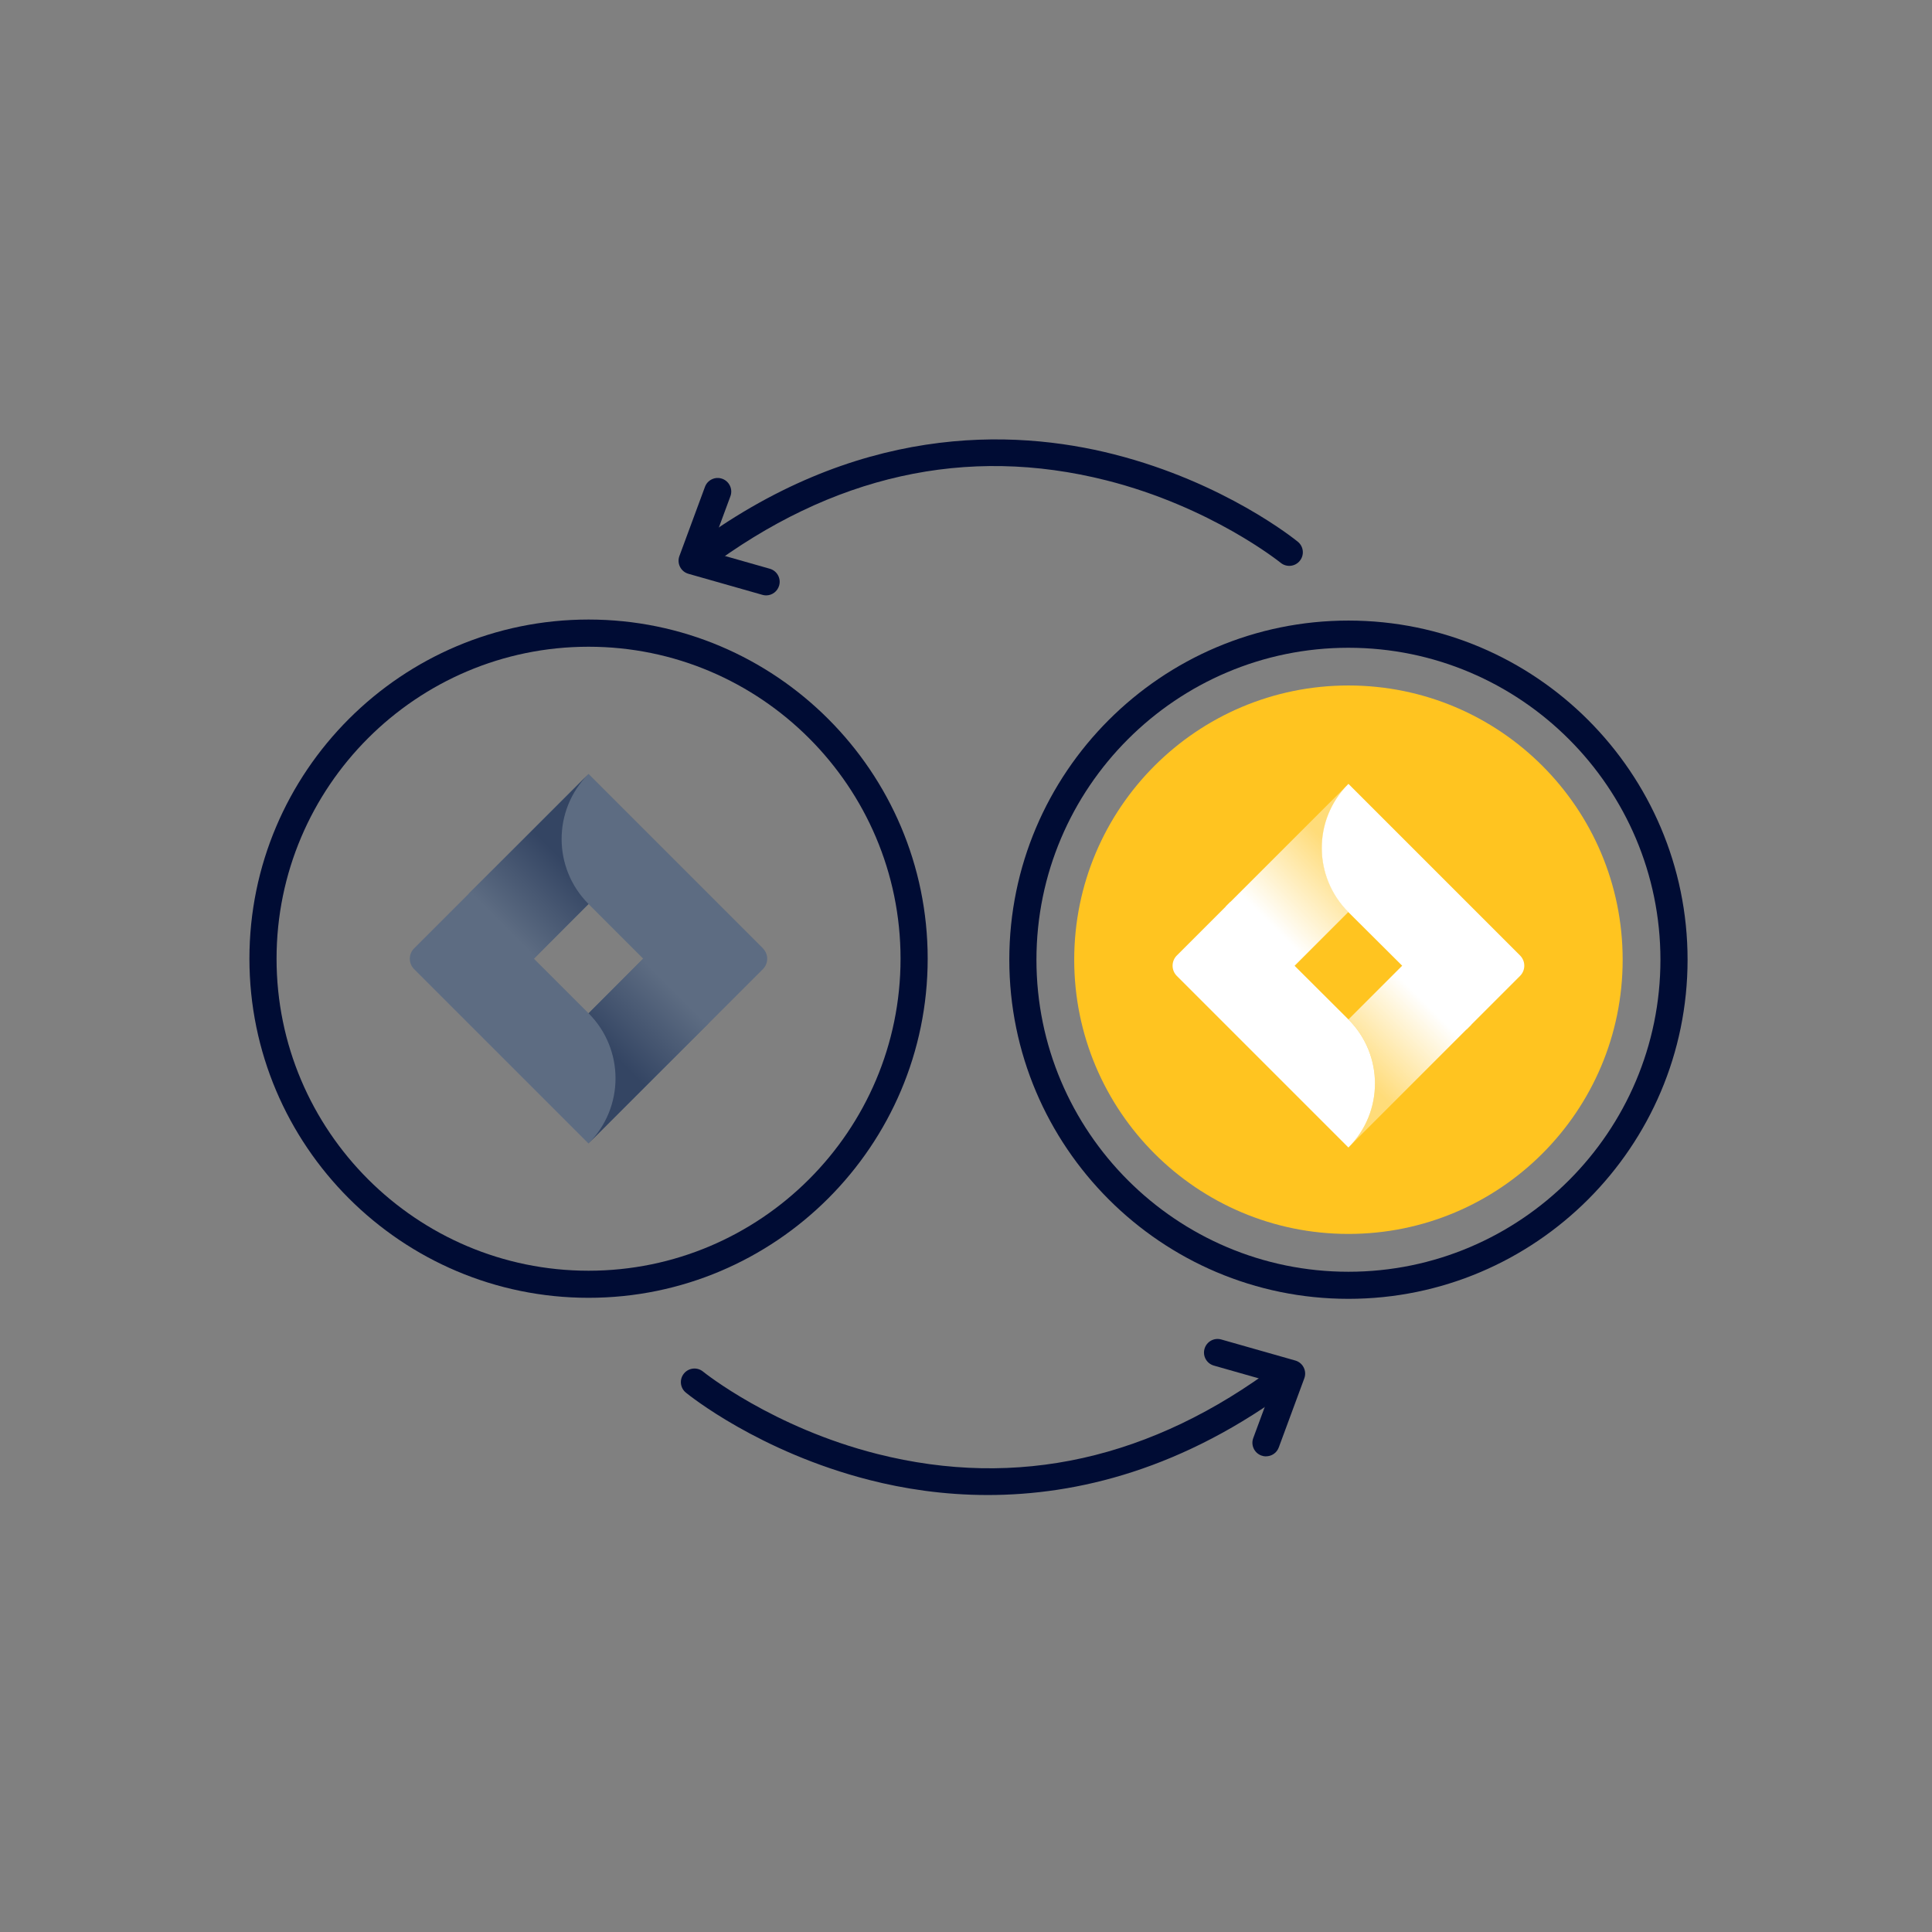 <?xml version="1.0" encoding="UTF-8"?><svg id="a" xmlns="http://www.w3.org/2000/svg" width="356" height="356" xmlns:xlink="http://www.w3.org/1999/xlink" viewBox="0 0 356 356"><rect x="0" y="0" width="356" height="356" fill="#808080" stroke="none"/><defs><linearGradient id="c" x1="106.65" y1="743.37" x2="92.59" y2="729.31" gradientTransform="translate(0 899.76) scale(1 -1)" gradientUnits="userSpaceOnUse"><stop offset=".18" stop-color="#344563"/><stop offset="1" stop-color="#5d6c82"/></linearGradient><linearGradient id="d" x1="110.37" y1="702.98" x2="124.4" y2="717.01" xlink:href="#c"/><linearGradient id="e" x1="247.94" y1="743" x2="234.26" y2="729.31" gradientTransform="translate(0 899.76) scale(1 -1)" gradientUnits="userSpaceOnUse"><stop offset=".07" stop-color="#fff" stop-opacity=".4"/><stop offset="1" stop-color="#fff"/></linearGradient><linearGradient id="f" x1="249.34" y1="700.98" x2="264.33" y2="715.97" gradientTransform="translate(0 899.76) scale(1 -1)" gradientUnits="userSpaceOnUse"><stop offset=".07" stop-color="#fff" stop-opacity=".4"/><stop offset=".91" stop-color="#fff"/></linearGradient></defs><rect x=".66" y="2.65" width="355" height="355" fill="none"/><g><circle cx="248.47" cy="176.84" r="50.53" fill="#ffc420"/><path d="m108.45,239.14c-34.46,0-62.49-28.03-62.49-62.49s28.03-62.49,62.49-62.49,62.49,28.03,62.49,62.49-28.03,62.49-62.49,62.49Zm0-119.97c-31.7,0-57.49,25.79-57.49,57.49s25.79,57.49,57.49,57.49,57.49-25.79,57.49-57.49-25.79-57.49-57.49-57.49Z" fill="#000c34"/><g id="b"><g><path d="m140.59,174.75l-29.3-29.3-2.84-2.84h0l-22.06,22.06h0l-10.09,10.09c-1.05,1.05-1.05,2.76,0,3.81l20.15,20.15,11.99,11.99,22.06-22.06.34-.34,9.74-9.74c1.05-1.05,1.05-2.76,0-3.81Zm-32.14,11.97l-10.07-10.07,10.07-10.07,10.07,10.07-10.07,10.07Z" fill="#5d6c82"/><path d="m108.45,166.58c-6.59-6.59-6.62-17.27-.07-23.9l-22.03,22.02,11.99,11.99,10.11-10.11Z" fill="url(#c)"/><path d="m118.54,176.62l-10.09,10.09c6.62,6.62,6.63,17.35,0,23.98,0,0,0,0,0,0h0l22.09-22.09-11.99-11.99Z" fill="url(#d)"/></g></g><path d="m248.47,239.33c-34.46,0-62.49-28.03-62.49-62.49s28.03-62.49,62.49-62.49,62.49,28.03,62.49,62.49-28.03,62.49-62.49,62.49Zm0-119.97c-31.7,0-57.49,25.79-57.49,57.49s25.79,57.49,57.49,57.49,57.49-25.79,57.49-57.49-25.79-57.49-57.49-57.49Z" fill="#000c34"/><g><path d="m248.47,211.44c6.52-6.51,6.52-17.07,0-23.59,0,0,0,0,0,0h0l-21.74-21.67-9.89,9.89c-1.03,1.04-1.03,2.71,0,3.75l31.63,31.63h0Z" fill="#fff"/><path d="m280.1,176.07l-31.63-31.63h0l-.1.1h0c-6.45,6.52-6.41,17.03.07,23.52l21.76,21.66,9.9-9.9c1.03-1.04,1.03-2.71,0-3.75Z" fill="#fff"/><path d="m248.47,168.04c-6.49-6.49-6.52-16.99-.07-23.52l-22.56,22.55,11.8,11.8,10.83-10.83Z" fill="url(#e)"/><path d="m259.29,177.03l-10.82,10.82c6.52,6.51,6.52,17.07,0,23.59,0,0,0,0,0,0h0l22.61-22.61-11.8-11.8Z" fill="url(#f)"/></g><path d="m128.61,105.48c-.76,0-1.51-.34-2-1-.83-1.1-.61-2.67.5-3.5,30.52-22.95,59.37-22.05,78.18-17.26,20.35,5.18,33.32,15.67,33.86,16.11,1.07.87,1.23,2.45.35,3.52-.87,1.07-2.45,1.23-3.52.35h0c-.13-.1-12.8-10.31-32.13-15.19-25.76-6.5-50.58-.96-73.75,16.46-.45.34-.98.5-1.5.5Z" fill="#000c34"/><path d="m141.18,109.71c-.23,0-.46-.03-.69-.1l-13.64-3.88c-.67-.19-1.23-.65-1.54-1.27-.32-.62-.36-1.35-.12-2l4.71-12.75c.48-1.3,1.92-1.96,3.21-1.48,1.29.48,1.96,1.92,1.48,3.21l-3.78,10.22,11.04,3.14c1.33.38,2.1,1.76,1.72,3.09-.31,1.1-1.31,1.82-2.4,1.82Z" fill="#000c34"/><path d="m182.02,275.48c-8.16,0-15.52-1.16-21.78-2.76-20.35-5.18-33.32-15.67-33.86-16.11-1.07-.87-1.23-2.45-.35-3.52s2.45-1.23,3.52-.35c.21.17,12.86,10.32,32.13,15.18,25.76,6.5,50.58.96,73.75-16.46,1.1-.83,2.67-.61,3.5.5.83,1.1.61,2.67-.5,3.5-20.38,15.32-40.01,20.02-56.41,20.02Z" fill="#000c34"/><path d="m233.28,268.36c-.29,0-.58-.05-.87-.16-1.29-.48-1.96-1.92-1.48-3.21l3.78-10.22-11.04-3.14c-1.33-.38-2.1-1.76-1.72-3.09.38-1.33,1.76-2.1,3.09-1.72l13.64,3.88c.67.19,1.23.65,1.54,1.27.32.62.36,1.35.12,2l-4.71,12.75c-.37,1.01-1.33,1.63-2.35,1.63Z" fill="#000c34"/></g></svg>
